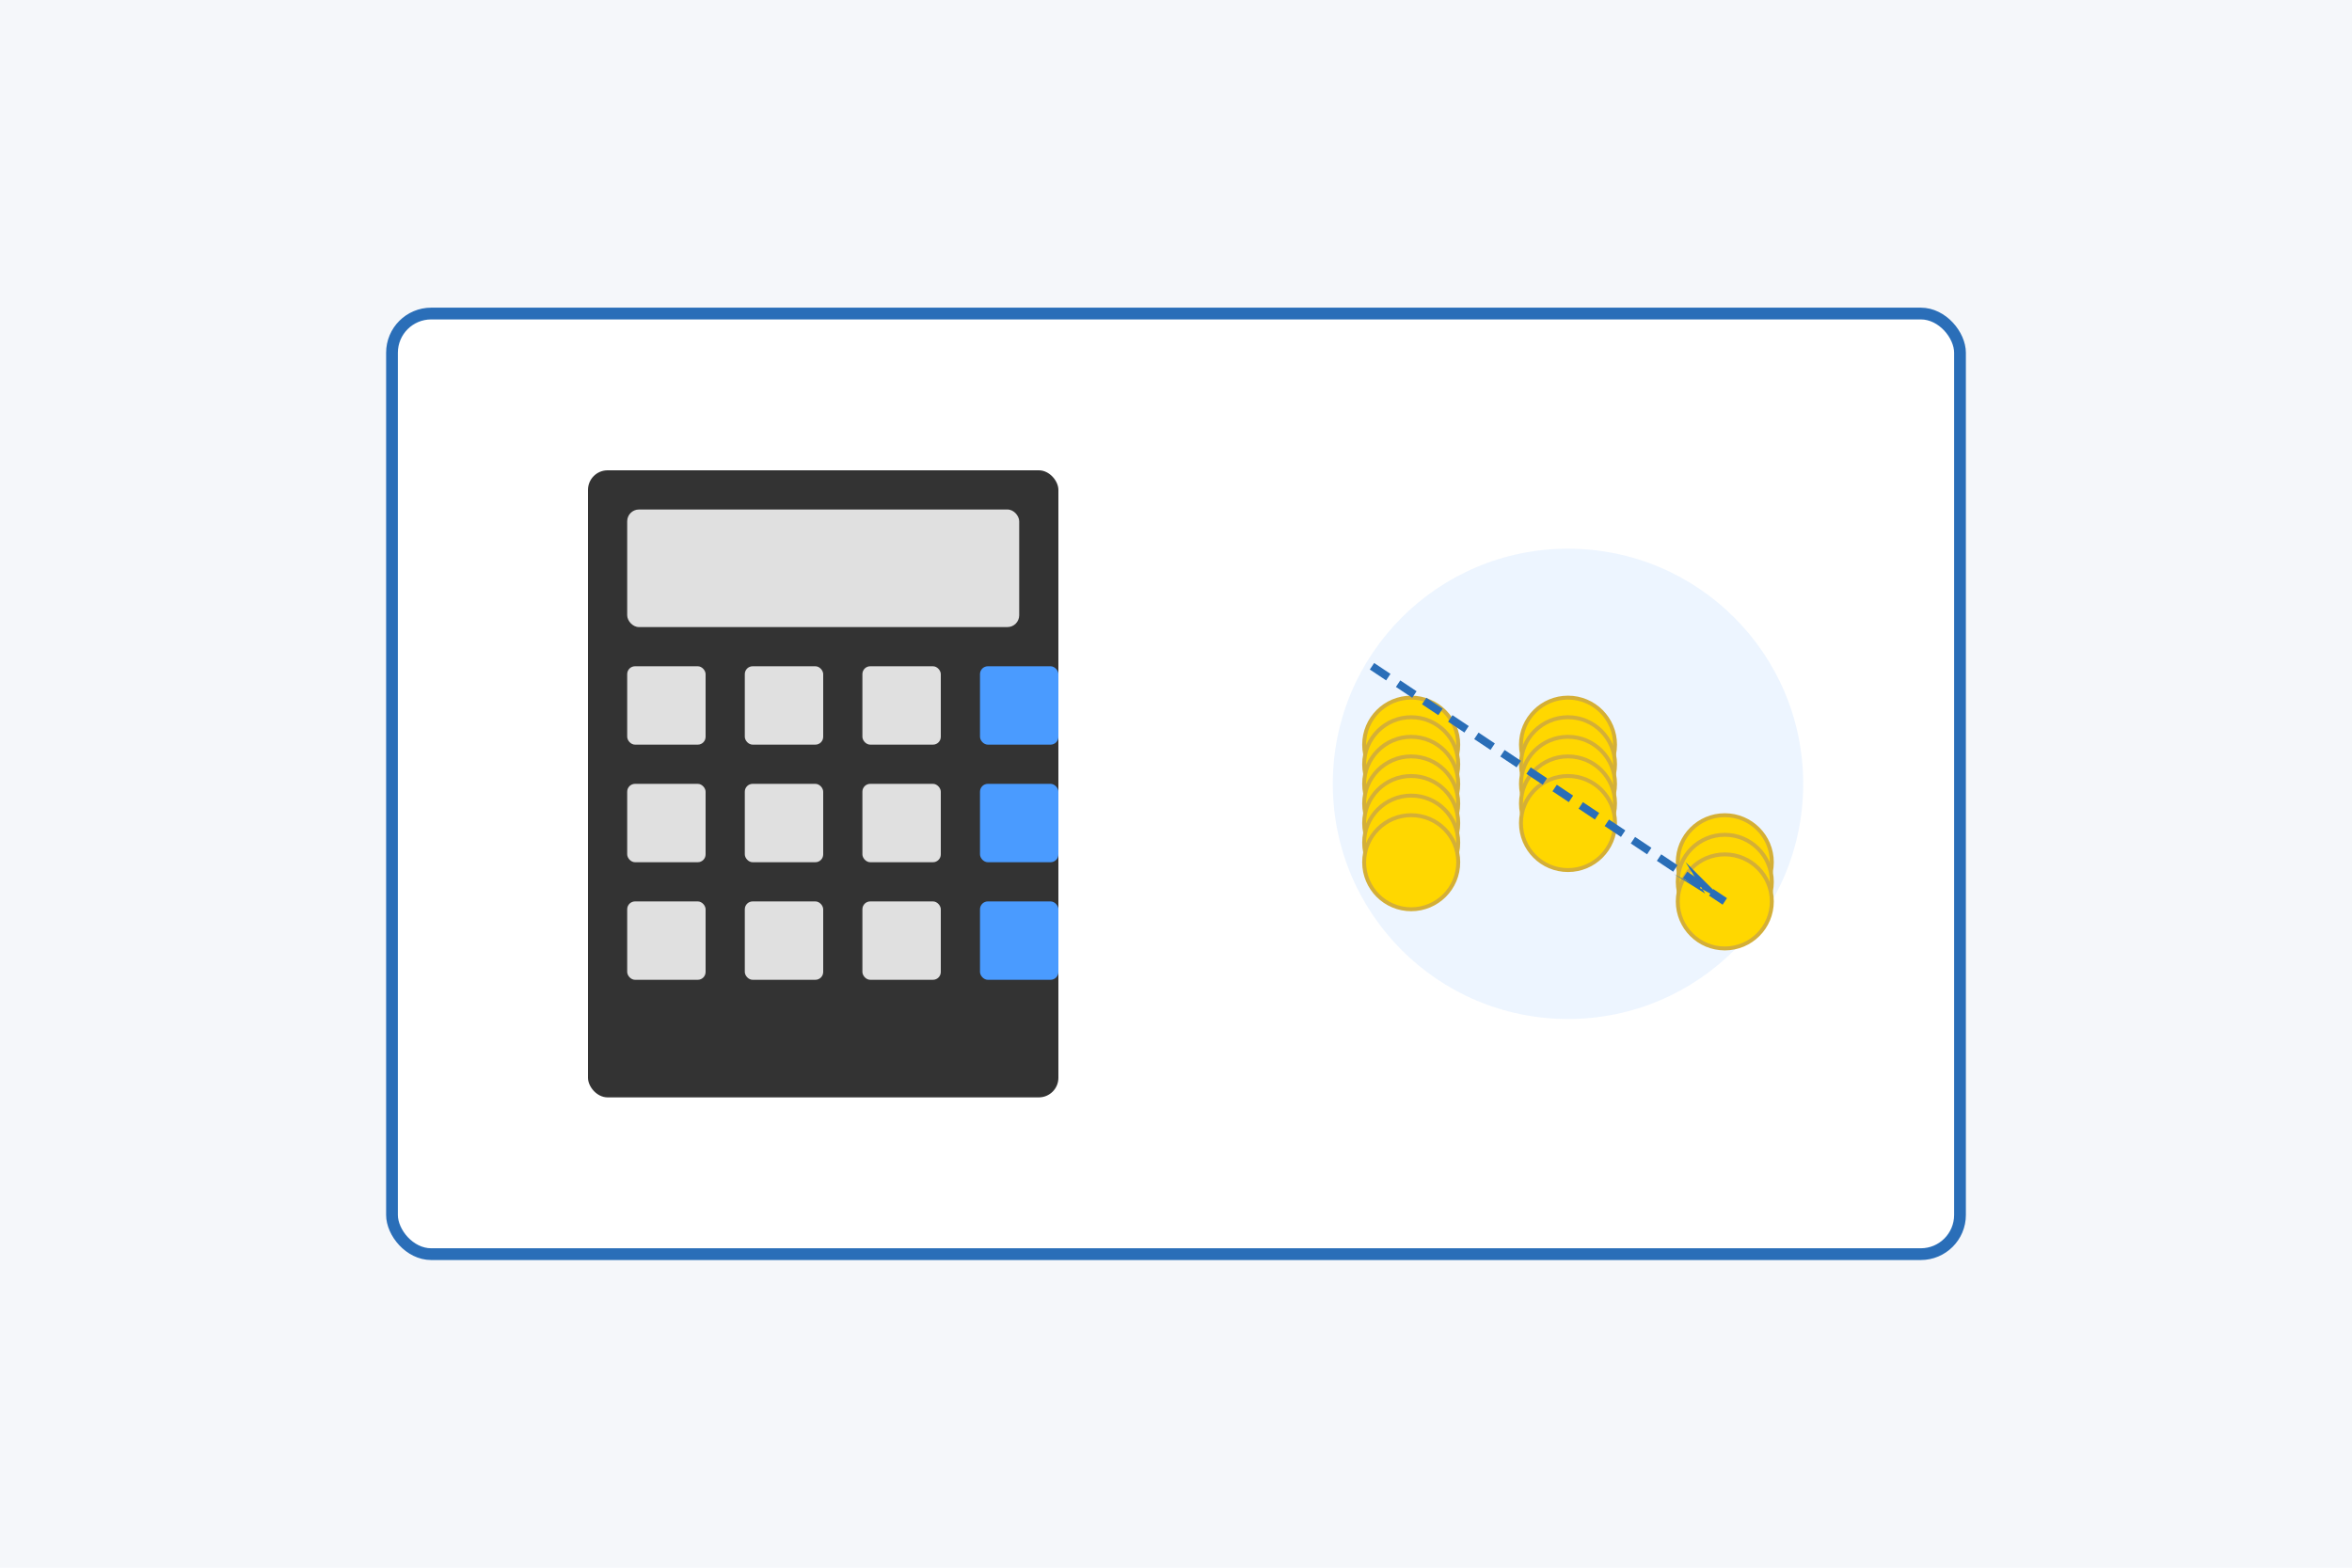 <svg xmlns="http://www.w3.org/2000/svg" width="600" height="400" viewBox="0 0 600 400">
  <rect width="600" height="400" fill="#f5f7fa"/>
  
  <!-- Blog post graphic - pension calculation -->
  <rect x="100" y="80" width="400" height="240" rx="10" fill="#ffffff" stroke="#2a6eb8" stroke-width="3"/>
  
  <!-- Calculator -->
  <rect x="150" y="120" width="120" height="160" rx="5" fill="#333333"/>
  <rect x="160" y="130" width="100" height="30" rx="3" fill="#e0e0e0"/>
  
  <!-- Calculator buttons -->
  <rect x="160" y="170" width="20" height="20" rx="2" fill="#e0e0e0"/>
  <rect x="190" y="170" width="20" height="20" rx="2" fill="#e0e0e0"/>
  <rect x="220" y="170" width="20" height="20" rx="2" fill="#e0e0e0"/>
  <rect x="250" y="170" width="20" height="20" rx="2" fill="#4a9bff"/>
  
  <rect x="160" y="200" width="20" height="20" rx="2" fill="#e0e0e0"/>
  <rect x="190" y="200" width="20" height="20" rx="2" fill="#e0e0e0"/>
  <rect x="220" y="200" width="20" height="20" rx="2" fill="#e0e0e0"/>
  <rect x="250" y="200" width="20" height="20" rx="2" fill="#4a9bff"/>
  
  <rect x="160" y="230" width="20" height="20" rx="2" fill="#e0e0e0"/>
  <rect x="190" y="230" width="20" height="20" rx="2" fill="#e0e0e0"/>
  <rect x="220" y="230" width="20" height="20" rx="2" fill="#e0e0e0"/>
  <rect x="250" y="230" width="20" height="20" rx="2" fill="#4a9bff"/>
  
  <!-- Money graph -->
  <g transform="translate(400, 200)">
    <circle cx="0" cy="0" r="60" fill="#4a9bff" fill-opacity="0.1"/>
    
    <!-- Stacks of coins -->
    <g transform="translate(-40, 20)">
      <circle cx="0" cy="-30" r="12" fill="#ffd700" stroke="#d4af37" stroke-width="1"/>
      <circle cx="0" cy="-25" r="12" fill="#ffd700" stroke="#d4af37" stroke-width="1"/>
      <circle cx="0" cy="-20" r="12" fill="#ffd700" stroke="#d4af37" stroke-width="1"/>
      <circle cx="0" cy="-15" r="12" fill="#ffd700" stroke="#d4af37" stroke-width="1"/>
      <circle cx="0" cy="-10" r="12" fill="#ffd700" stroke="#d4af37" stroke-width="1"/>
      <circle cx="0" cy="-5" r="12" fill="#ffd700" stroke="#d4af37" stroke-width="1"/>
      <circle cx="0" cy="0" r="12" fill="#ffd700" stroke="#d4af37" stroke-width="1"/>
    </g>
    
    <g transform="translate(0, 10)">
      <circle cx="0" cy="-20" r="12" fill="#ffd700" stroke="#d4af37" stroke-width="1"/>
      <circle cx="0" cy="-15" r="12" fill="#ffd700" stroke="#d4af37" stroke-width="1"/>
      <circle cx="0" cy="-10" r="12" fill="#ffd700" stroke="#d4af37" stroke-width="1"/>
      <circle cx="0" cy="-5" r="12" fill="#ffd700" stroke="#d4af37" stroke-width="1"/>
      <circle cx="0" cy="0" r="12" fill="#ffd700" stroke="#d4af37" stroke-width="1"/>
    </g>
    
    <g transform="translate(40, 30)">
      <circle cx="0" cy="-10" r="12" fill="#ffd700" stroke="#d4af37" stroke-width="1"/>
      <circle cx="0" cy="-5" r="12" fill="#ffd700" stroke="#d4af37" stroke-width="1"/>
      <circle cx="0" cy="0" r="12" fill="#ffd700" stroke="#d4af37" stroke-width="1"/>
    </g>
    
    <!-- Growth arrow -->
    <path d="M-50,-30 L40,30" stroke="#2a6eb8" stroke-width="2" stroke-dasharray="5,3"/>
    <polygon points="40,30 30,20 35,28 27,23" fill="#2a6eb8"/>
  </g>
</svg>
